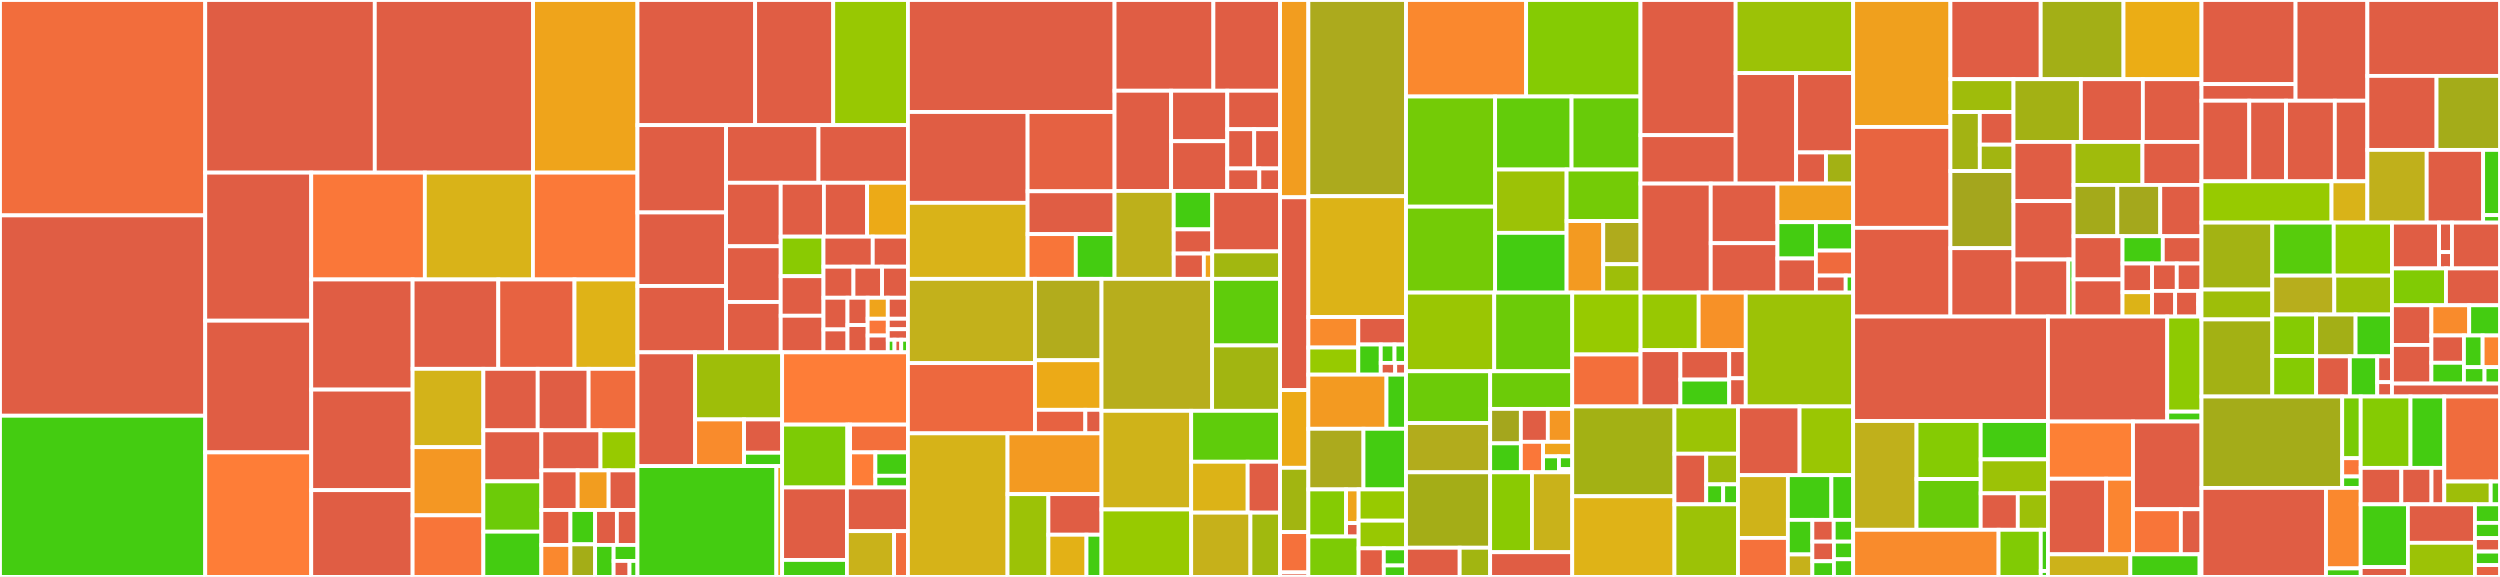 <svg baseProfile="full" width="650" height="150" viewBox="0 0 650 150" version="1.1"
xmlns="http://www.w3.org/2000/svg" xmlns:ev="http://www.w3.org/2001/xml-events"
xmlns:xlink="http://www.w3.org/1999/xlink">

<rect x="0" y="0" width="650" height="150" fill="#333333" stroke="none"/>

<style>rect.s{mask:url(#mask);}</style>
<defs>
  <pattern id="white" width="4" height="4" patternUnits="userSpaceOnUse" patternTransform="rotate(45)">
    <rect width="2" height="2" transform="translate(0,0)" fill="white"></rect>
  </pattern>
  <mask id="mask">
    <rect x="0" y="0" width="100%" height="100%" fill="url(#white)"></rect>
  </mask>
</defs>

<rect x="0" y="0" width="53.36" height="56.002" fill="#f26d3c" stroke="white" stroke-width="1" class=" tooltipped" data-content="js/modules/k6/browser/common/frame.go"><title>js/modules/k6/browser/common/frame.go</title></rect>
<rect x="0" y="56.002" width="53.36" height="52.09" fill="#e05d44" stroke="white" stroke-width="1" class=" tooltipped" data-content="js/modules/k6/browser/common/element_handle.go"><title>js/modules/k6/browser/common/element_handle.go</title></rect>
<rect x="0" y="108.092" width="53.36" height="41.908" fill="#4c1" stroke="white" stroke-width="1" class=" tooltipped" data-content="js/modules/k6/browser/common/device.go"><title>js/modules/k6/browser/common/device.go</title></rect>
<rect x="53.36" y="0" width="44.086" height="44.885" fill="#e05d44" stroke="white" stroke-width="1" class=" tooltipped" data-content="js/modules/k6/browser/common/frame_session.go"><title>js/modules/k6/browser/common/frame_session.go</title></rect>
<rect x="97.446" y="0" width="41.155" height="44.885" fill="#e05d44" stroke="white" stroke-width="1" class=" tooltipped" data-content="js/modules/k6/browser/common/page.go"><title>js/modules/k6/browser/common/page.go</title></rect>
<rect x="138.601" y="0" width="27.14" height="44.885" fill="#efa41b" stroke="white" stroke-width="1" class=" tooltipped" data-content="js/modules/k6/browser/common/network_manager.go"><title>js/modules/k6/browser/common/network_manager.go</title></rect>
<rect x="53.36" y="44.885" width="27.558" height="38.497" fill="#e05d44" stroke="white" stroke-width="1" class=" tooltipped" data-content="js/modules/k6/browser/common/frame_manager.go"><title>js/modules/k6/browser/common/frame_manager.go</title></rect>
<rect x="53.36" y="83.383" width="27.558" height="34.243" fill="#e05d44" stroke="white" stroke-width="1" class=" tooltipped" data-content="js/modules/k6/browser/common/connection.go"><title>js/modules/k6/browser/common/connection.go</title></rect>
<rect x="53.36" y="117.625" width="27.558" height="32.375" fill="#fe7d37" stroke="white" stroke-width="1" class=" tooltipped" data-content="js/modules/k6/browser/common/browser.go"><title>js/modules/k6/browser/common/browser.go</title></rect>
<rect x="80.918" y="44.885" width="29.544" height="27.779" fill="#fa7739" stroke="white" stroke-width="1" class=" tooltipped" data-content="js/modules/k6/browser/common/browser_context.go"><title>js/modules/k6/browser/common/browser_context.go</title></rect>
<rect x="110.462" y="44.885" width="28.103" height="27.779" fill="#d9b318" stroke="white" stroke-width="1" class=" tooltipped" data-content="js/modules/k6/browser/common/locator.go"><title>js/modules/k6/browser/common/locator.go</title></rect>
<rect x="138.564" y="44.885" width="27.176" height="27.779" fill="#fb7938" stroke="white" stroke-width="1" class=" tooltipped" data-content="js/modules/k6/browser/common/frame_options.go"><title>js/modules/k6/browser/common/frame_options.go</title></rect>
<rect x="80.918" y="72.664" width="26.364" height="28.635" fill="#e05d44" stroke="white" stroke-width="1" class=" tooltipped" data-content="js/modules/k6/browser/common/screenshotter.go"><title>js/modules/k6/browser/common/screenshotter.go</title></rect>
<rect x="80.918" y="101.299" width="26.364" height="26.14" fill="#e05d44" stroke="white" stroke-width="1" class=" tooltipped" data-content="js/modules/k6/browser/common/element_handle_options.go"><title>js/modules/k6/browser/common/element_handle_options.go</title></rect>
<rect x="80.918" y="127.439" width="26.364" height="22.561" fill="#e05d44" stroke="white" stroke-width="1" class=" tooltipped" data-content="js/modules/k6/browser/common/http.go"><title>js/modules/k6/browser/common/http.go</title></rect>
<rect x="107.282" y="72.664" width="22.276" height="23.235" fill="#e05d44" stroke="white" stroke-width="1" class=" tooltipped" data-content="js/modules/k6/browser/common/execution_context.go"><title>js/modules/k6/browser/common/execution_context.go</title></rect>
<rect x="129.558" y="72.664" width="19.815" height="23.235" fill="#e76241" stroke="white" stroke-width="1" class=" tooltipped" data-content="js/modules/k6/browser/common/keyboard.go"><title>js/modules/k6/browser/common/keyboard.go</title></rect>
<rect x="149.372" y="72.664" width="16.369" height="23.235" fill="#dfb317" stroke="white" stroke-width="1" class=" tooltipped" data-content="js/modules/k6/browser/common/helpers.go"><title>js/modules/k6/browser/common/helpers.go</title></rect>
<rect x="107.282" y="95.899" width="18.394" height="20.366" fill="#d3b319" stroke="white" stroke-width="1" class=" tooltipped" data-content="js/modules/k6/browser/common/remote_object.go"><title>js/modules/k6/browser/common/remote_object.go</title></rect>
<rect x="107.282" y="116.265" width="18.394" height="17.723" fill="#f49723" stroke="white" stroke-width="1" class=" tooltipped" data-content="js/modules/k6/browser/common/browser_process.go"><title>js/modules/k6/browser/common/browser_process.go</title></rect>
<rect x="107.282" y="133.987" width="18.394" height="16.013" fill="#f87539" stroke="white" stroke-width="1" class=" tooltipped" data-content="js/modules/k6/browser/common/session.go"><title>js/modules/k6/browser/common/session.go</title></rect>
<rect x="125.676" y="95.899" width="14.13" height="15.988" fill="#e05d44" stroke="white" stroke-width="1" class=" tooltipped" data-content="js/modules/k6/browser/common/mouse.go"><title>js/modules/k6/browser/common/mouse.go</title></rect>
<rect x="139.806" y="95.899" width="13.236" height="15.988" fill="#e05d44" stroke="white" stroke-width="1" class=" tooltipped" data-content="js/modules/k6/browser/common/js_handle.go"><title>js/modules/k6/browser/common/js_handle.go</title></rect>
<rect x="153.042" y="95.899" width="12.699" height="15.988" fill="#f06c3d" stroke="white" stroke-width="1" class=" tooltipped" data-content="js/modules/k6/browser/common/selectors.go"><title>js/modules/k6/browser/common/selectors.go</title></rect>
<rect x="125.676" y="111.887" width="15.081" height="13.273" fill="#e05d44" stroke="white" stroke-width="1" class=" tooltipped" data-content="js/modules/k6/browser/common/page_options.go"><title>js/modules/k6/browser/common/page_options.go</title></rect>
<rect x="125.676" y="125.16" width="15.081" height="13.084" fill="#6ccb08" stroke="white" stroke-width="1" class=" tooltipped" data-content="js/modules/k6/browser/common/browser_options.go"><title>js/modules/k6/browser/common/browser_options.go</title></rect>
<rect x="125.676" y="138.244" width="15.081" height="11.756" fill="#4c1" stroke="white" stroke-width="1" class=" tooltipped" data-content="js/modules/k6/browser/common/event_emitter.go"><title>js/modules/k6/browser/common/event_emitter.go</title></rect>
<rect x="140.756" y="111.887" width="15.375" height="10.415" fill="#e05d44" stroke="white" stroke-width="1" class=" tooltipped" data-content="js/modules/k6/browser/common/mouse_options.go"><title>js/modules/k6/browser/common/mouse_options.go</title></rect>
<rect x="156.131" y="111.887" width="9.609" height="10.415" fill="#97ca00" stroke="white" stroke-width="1" class=" tooltipped" data-content="js/modules/k6/browser/common/layout.go"><title>js/modules/k6/browser/common/layout.go</title></rect>
<rect x="140.756" y="122.302" width="9.439" height="10.301" fill="#e25e43" stroke="white" stroke-width="1" class=" tooltipped" data-content="js/modules/k6/browser/common/lifecycle.go"><title>js/modules/k6/browser/common/lifecycle.go</title></rect>
<rect x="150.195" y="122.302" width="8.051" height="10.301" fill="#f29d1f" stroke="white" stroke-width="1" class=" tooltipped" data-content="js/modules/k6/browser/common/context.go"><title>js/modules/k6/browser/common/context.go</title></rect>
<rect x="158.246" y="122.302" width="7.495" height="10.301" fill="#e05d44" stroke="white" stroke-width="1" class=" tooltipped" data-content="js/modules/k6/browser/common/barrier.go"><title>js/modules/k6/browser/common/barrier.go</title></rect>
<rect x="140.756" y="132.603" width="7.561" height="9.077" fill="#e35f42" stroke="white" stroke-width="1" class=" tooltipped" data-content="js/modules/k6/browser/common/touchscreen.go"><title>js/modules/k6/browser/common/touchscreen.go</title></rect>
<rect x="140.756" y="141.68" width="7.561" height="8.32" fill="#fa882e" stroke="white" stroke-width="1" class=" tooltipped" data-content="js/modules/k6/browser/common/hooks.go"><title>js/modules/k6/browser/common/hooks.go</title></rect>
<rect x="148.317" y="132.603" width="6.41" height="8.922" fill="#4c1" stroke="white" stroke-width="1" class=" tooltipped" data-content="js/modules/k6/browser/common/network_profile.go"><title>js/modules/k6/browser/common/network_profile.go</title></rect>
<rect x="148.317" y="141.525" width="6.41" height="8.475" fill="#a4ad17" stroke="white" stroke-width="1" class=" tooltipped" data-content="js/modules/k6/browser/common/timeout.go"><title>js/modules/k6/browser/common/timeout.go</title></rect>
<rect x="154.728" y="132.603" width="5.664" height="9.088" fill="#e05d44" stroke="white" stroke-width="1" class=" tooltipped" data-content="js/modules/k6/browser/common/worker.go"><title>js/modules/k6/browser/common/worker.go</title></rect>
<rect x="160.392" y="132.603" width="5.349" height="9.088" fill="#e05d44" stroke="white" stroke-width="1" class=" tooltipped" data-content="js/modules/k6/browser/common/browser_context_options.go"><title>js/modules/k6/browser/common/browser_context_options.go</title></rect>
<rect x="154.728" y="141.691" width="4.818" height="8.309" fill="#4c1" stroke="white" stroke-width="1" class=" tooltipped" data-content="js/modules/k6/browser/common/trace.go"><title>js/modules/k6/browser/common/trace.go</title></rect>
<rect x="159.546" y="141.691" width="6.195" height="4.155" fill="#4c1" stroke="white" stroke-width="1" class=" tooltipped" data-content="js/modules/k6/browser/common/browser_process_meta.go"><title>js/modules/k6/browser/common/browser_process_meta.go</title></rect>
<rect x="159.546" y="145.845" width="4.13" height="4.155" fill="#e05d44" stroke="white" stroke-width="1" class=" tooltipped" data-content="js/modules/k6/browser/common/errors.go"><title>js/modules/k6/browser/common/errors.go</title></rect>
<rect x="163.676" y="145.845" width="2.065" height="4.155" fill="#4c1" stroke="white" stroke-width="1" class=" tooltipped" data-content="js/modules/k6/browser/common/kill_linux.go"><title>js/modules/k6/browser/common/kill_linux.go</title></rect>
<rect x="165.741" y="0" width="30.592" height="32.529" fill="#e05d44" stroke="white" stroke-width="1" class=" tooltipped" data-content="js/modules/k6/browser/browser/page_mapping.go"><title>js/modules/k6/browser/browser/page_mapping.go</title></rect>
<rect x="196.333" y="0" width="20.307" height="32.529" fill="#e05d44" stroke="white" stroke-width="1" class=" tooltipped" data-content="js/modules/k6/browser/browser/frame_mapping.go"><title>js/modules/k6/browser/browser/frame_mapping.go</title></rect>
<rect x="216.64" y="0" width="19.428" height="32.529" fill="#98c802" stroke="white" stroke-width="1" class=" tooltipped" data-content="js/modules/k6/browser/browser/registry.go"><title>js/modules/k6/browser/browser/registry.go</title></rect>
<rect x="165.741" y="32.529" width="23.039" height="22.714" fill="#e05d44" stroke="white" stroke-width="1" class=" tooltipped" data-content="js/modules/k6/browser/browser/element_handle_mapping.go"><title>js/modules/k6/browser/browser/element_handle_mapping.go</title></rect>
<rect x="165.741" y="55.243" width="23.039" height="19.114" fill="#e05d44" stroke="white" stroke-width="1" class=" tooltipped" data-content="js/modules/k6/browser/browser/sync_page_mapping.go"><title>js/modules/k6/browser/browser/sync_page_mapping.go</title></rect>
<rect x="165.741" y="74.358" width="23.039" height="17.253" fill="#e05d44" stroke="white" stroke-width="1" class=" tooltipped" data-content="js/modules/k6/browser/browser/browser_context_mapping.go"><title>js/modules/k6/browser/browser/browser_context_mapping.go</title></rect>
<rect x="188.78" y="32.529" width="24.025" height="14.997" fill="#e05d44" stroke="white" stroke-width="1" class=" tooltipped" data-content="js/modules/k6/browser/browser/locator_mapping.go"><title>js/modules/k6/browser/browser/locator_mapping.go</title></rect>
<rect x="212.805" y="32.529" width="23.262" height="14.997" fill="#e05d44" stroke="white" stroke-width="1" class=" tooltipped" data-content="js/modules/k6/browser/browser/sync_frame_mapping.go"><title>js/modules/k6/browser/browser/sync_frame_mapping.go</title></rect>
<rect x="188.78" y="47.526" width="14.206" height="16.506" fill="#e05d44" stroke="white" stroke-width="1" class=" tooltipped" data-content="js/modules/k6/browser/browser/sync_element_handle_mapping.go"><title>js/modules/k6/browser/browser/sync_element_handle_mapping.go</title></rect>
<rect x="188.78" y="64.033" width="14.206" height="14.493" fill="#e05d44" stroke="white" stroke-width="1" class=" tooltipped" data-content="js/modules/k6/browser/browser/sync_browser_context_mapping.go"><title>js/modules/k6/browser/browser/sync_browser_context_mapping.go</title></rect>
<rect x="188.78" y="78.526" width="14.206" height="13.084" fill="#e05d44" stroke="white" stroke-width="1" class=" tooltipped" data-content="js/modules/k6/browser/browser/browser_mapping.go"><title>js/modules/k6/browser/browser/browser_mapping.go</title></rect>
<rect x="202.985" y="47.526" width="11.232" height="14.003" fill="#e05d44" stroke="white" stroke-width="1" class=" tooltipped" data-content="js/modules/k6/browser/browser/response_mapping.go"><title>js/modules/k6/browser/browser/response_mapping.go</title></rect>
<rect x="214.217" y="47.526" width="11.232" height="14.003" fill="#e05d44" stroke="white" stroke-width="1" class=" tooltipped" data-content="js/modules/k6/browser/browser/sync_browser_mapping.go"><title>js/modules/k6/browser/browser/sync_browser_mapping.go</title></rect>
<rect x="225.448" y="47.526" width="10.619" height="14.003" fill="#ecaa17" stroke="white" stroke-width="1" class=" tooltipped" data-content="js/modules/k6/browser/browser/module.go"><title>js/modules/k6/browser/browser/module.go</title></rect>
<rect x="202.985" y="61.529" width="11.122" height="10.284" fill="#8aca02" stroke="white" stroke-width="1" class=" tooltipped" data-content="js/modules/k6/browser/browser/file_persister.go"><title>js/modules/k6/browser/browser/file_persister.go</title></rect>
<rect x="202.985" y="71.813" width="11.122" height="10.284" fill="#e05d44" stroke="white" stroke-width="1" class=" tooltipped" data-content="js/modules/k6/browser/browser/sync_locator_mapping.go"><title>js/modules/k6/browser/browser/sync_locator_mapping.go</title></rect>
<rect x="202.985" y="82.097" width="11.122" height="9.513" fill="#e05d44" stroke="white" stroke-width="1" class=" tooltipped" data-content="js/modules/k6/browser/browser/request_mapping.go"><title>js/modules/k6/browser/browser/request_mapping.go</title></rect>
<rect x="214.108" y="61.529" width="12.81" height="7.813" fill="#e05d44" stroke="white" stroke-width="1" class=" tooltipped" data-content="js/modules/k6/browser/browser/js_handle_mapping.go"><title>js/modules/k6/browser/browser/js_handle_mapping.go</title></rect>
<rect x="226.917" y="61.529" width="9.15" height="7.813" fill="#e05d44" stroke="white" stroke-width="1" class=" tooltipped" data-content="js/modules/k6/browser/browser/keyboard_mapping.go"><title>js/modules/k6/browser/browser/keyboard_mapping.go</title></rect>
<rect x="214.108" y="69.343" width="7.792" height="8.074" fill="#e05d44" stroke="white" stroke-width="1" class=" tooltipped" data-content="js/modules/k6/browser/browser/sync_js_handle_mapping.go"><title>js/modules/k6/browser/browser/sync_js_handle_mapping.go</title></rect>
<rect x="221.9" y="69.343" width="7.438" height="8.074" fill="#e05d44" stroke="white" stroke-width="1" class=" tooltipped" data-content="js/modules/k6/browser/browser/mouse_mapping.go"><title>js/modules/k6/browser/browser/mouse_mapping.go</title></rect>
<rect x="229.338" y="69.343" width="6.73" height="8.074" fill="#e05d44" stroke="white" stroke-width="1" class=" tooltipped" data-content="js/modules/k6/browser/browser/console_message_mapping.go"><title>js/modules/k6/browser/browser/console_message_mapping.go</title></rect>
<rect x="214.108" y="77.416" width="6.245" height="8.242" fill="#e05d44" stroke="white" stroke-width="1" class=" tooltipped" data-content="js/modules/k6/browser/browser/helpers.go"><title>js/modules/k6/browser/browser/helpers.go</title></rect>
<rect x="214.108" y="85.658" width="6.245" height="5.952" fill="#e05d44" stroke="white" stroke-width="1" class=" tooltipped" data-content="js/modules/k6/browser/browser/mapping.go"><title>js/modules/k6/browser/browser/mapping.go</title></rect>
<rect x="220.353" y="77.416" width="5.238" height="7.097" fill="#e05d44" stroke="white" stroke-width="1" class=" tooltipped" data-content="js/modules/k6/browser/browser/sync_console_message_mapping.go"><title>js/modules/k6/browser/browser/sync_console_message_mapping.go</title></rect>
<rect x="220.353" y="84.513" width="5.238" height="7.097" fill="#e05d44" stroke="white" stroke-width="1" class=" tooltipped" data-content="js/modules/k6/browser/browser/sync_keyboard_mapping.go"><title>js/modules/k6/browser/browser/sync_keyboard_mapping.go</title></rect>
<rect x="225.591" y="77.416" width="5.238" height="5.459" fill="#efa41b" stroke="white" stroke-width="1" class=" tooltipped" data-content="js/modules/k6/browser/browser/metric_event_mapping.go"><title>js/modules/k6/browser/browser/metric_event_mapping.go</title></rect>
<rect x="230.829" y="77.416" width="5.238" height="5.459" fill="#e05d44" stroke="white" stroke-width="1" class=" tooltipped" data-content="js/modules/k6/browser/browser/sync_request_mapping.go"><title>js/modules/k6/browser/browser/sync_request_mapping.go</title></rect>
<rect x="225.591" y="82.875" width="5.238" height="4.367" fill="#fa7739" stroke="white" stroke-width="1" class=" tooltipped" data-content="js/modules/k6/browser/browser/sync_mapping.go"><title>js/modules/k6/browser/browser/sync_mapping.go</title></rect>
<rect x="225.591" y="87.243" width="5.238" height="4.367" fill="#e05d44" stroke="white" stroke-width="1" class=" tooltipped" data-content="js/modules/k6/browser/browser/sync_response_mapping.go"><title>js/modules/k6/browser/browser/sync_response_mapping.go</title></rect>
<rect x="230.829" y="82.875" width="5.238" height="2.73" fill="#e05d44" stroke="white" stroke-width="1" class=" tooltipped" data-content="js/modules/k6/browser/browser/sync_touchscreen_mapping.go"><title>js/modules/k6/browser/browser/sync_touchscreen_mapping.go</title></rect>
<rect x="230.829" y="85.605" width="5.238" height="2.73" fill="#e05d44" stroke="white" stroke-width="1" class=" tooltipped" data-content="js/modules/k6/browser/browser/touchscreen_mapping.go"><title>js/modules/k6/browser/browser/touchscreen_mapping.go</title></rect>
<rect x="230.829" y="88.335" width="1.746" height="3.276" fill="#4c1" stroke="white" stroke-width="1" class=" tooltipped" data-content="js/modules/k6/browser/browser/modulevu.go"><title>js/modules/k6/browser/browser/modulevu.go</title></rect>
<rect x="232.575" y="88.335" width="1.746" height="3.276" fill="#e05d44" stroke="white" stroke-width="1" class=" tooltipped" data-content="js/modules/k6/browser/browser/sync_worker_mapping.go"><title>js/modules/k6/browser/browser/sync_worker_mapping.go</title></rect>
<rect x="234.321" y="88.335" width="1.746" height="3.276" fill="#4c1" stroke="white" stroke-width="1" class=" tooltipped" data-content="js/modules/k6/browser/browser/worker_mapping.go"><title>js/modules/k6/browser/browser/worker_mapping.go</title></rect>
<rect x="165.741" y="91.61" width="14.987" height="29.575" fill="#e05d44" stroke="white" stroke-width="1" class=" tooltipped" data-content="js/modules/k6/browser/tests/ws/server.go"><title>js/modules/k6/browser/tests/ws/server.go</title></rect>
<rect x="180.728" y="91.61" width="22.625" height="17.442" fill="#9ebe09" stroke="white" stroke-width="1" class=" tooltipped" data-content="js/modules/k6/browser/tests/test_browser.go"><title>js/modules/k6/browser/tests/test_browser.go</title></rect>
<rect x="180.728" y="109.052" width="12.727" height="12.133" fill="#f98b2c" stroke="white" stroke-width="1" class=" tooltipped" data-content="js/modules/k6/browser/tests/test_browser_proxy.go"><title>js/modules/k6/browser/tests/test_browser_proxy.go</title></rect>
<rect x="193.454" y="109.052" width="9.899" height="8.667" fill="#e05d44" stroke="white" stroke-width="1" class=" tooltipped" data-content="js/modules/k6/browser/tests/logrus_hook.go"><title>js/modules/k6/browser/tests/logrus_hook.go</title></rect>
<rect x="193.454" y="117.719" width="9.899" height="3.467" fill="#4c1" stroke="white" stroke-width="1" class=" tooltipped" data-content="js/modules/k6/browser/tests/helpers.go"><title>js/modules/k6/browser/tests/helpers.go</title></rect>
<rect x="165.741" y="121.185" width="36.123" height="28.815" fill="#4c1" stroke="white" stroke-width="1" class=" tooltipped" data-content="js/modules/k6/browser/keyboardlayout/us.go"><title>js/modules/k6/browser/keyboardlayout/us.go</title></rect>
<rect x="201.864" y="121.185" width="1.489" height="28.815" fill="#efa41b" stroke="white" stroke-width="1" class=" tooltipped" data-content="js/modules/k6/browser/keyboardlayout/layout.go"><title>js/modules/k6/browser/keyboardlayout/layout.go</title></rect>
<rect x="203.353" y="91.61" width="32.715" height="18.793" fill="#fe7d37" stroke="white" stroke-width="1" class=" tooltipped" data-content="js/modules/k6/browser/chromium/browser_type.go"><title>js/modules/k6/browser/chromium/browser_type.go</title></rect>
<rect x="203.353" y="110.403" width="16.97" height="16.346" fill="#7dcb05" stroke="white" stroke-width="1" class=" tooltipped" data-content="js/modules/k6/browser/k6ext/k6test/vu.go"><title>js/modules/k6/browser/k6ext/k6test/vu.go</title></rect>
<rect x="220.322" y="110.403" width="0.7" height="16.346" fill="#e05d44" stroke="white" stroke-width="1" class=" tooltipped" data-content="js/modules/k6/browser/k6ext/k6test/executor.go"><title>js/modules/k6/browser/k6ext/k6test/executor.go</title></rect>
<rect x="221.022" y="110.403" width="15.045" height="7.222" fill="#f36f3b" stroke="white" stroke-width="1" class=" tooltipped" data-content="js/modules/k6/browser/k6ext/panic.go"><title>js/modules/k6/browser/k6ext/panic.go</title></rect>
<rect x="221.022" y="117.626" width="6.582" height="9.123" fill="#fe7d37" stroke="white" stroke-width="1" class=" tooltipped" data-content="js/modules/k6/browser/k6ext/context.go"><title>js/modules/k6/browser/k6ext/context.go</title></rect>
<rect x="227.604" y="117.626" width="8.463" height="6.082" fill="#4c1" stroke="white" stroke-width="1" class=" tooltipped" data-content="js/modules/k6/browser/k6ext/metrics.go"><title>js/modules/k6/browser/k6ext/metrics.go</title></rect>
<rect x="227.604" y="123.708" width="8.463" height="3.041" fill="#4c1" stroke="white" stroke-width="1" class=" tooltipped" data-content="js/modules/k6/browser/k6ext/promise.go"><title>js/modules/k6/browser/k6ext/promise.go</title></rect>
<rect x="203.353" y="126.749" width="16.849" height="18.838" fill="#e05d44" stroke="white" stroke-width="1" class=" tooltipped" data-content="js/modules/k6/browser/storage/file_persister.go"><title>js/modules/k6/browser/storage/file_persister.go</title></rect>
<rect x="203.353" y="145.587" width="16.849" height="4.413" fill="#4c1" stroke="white" stroke-width="1" class=" tooltipped" data-content="js/modules/k6/browser/storage/storage.go"><title>js/modules/k6/browser/storage/storage.go</title></rect>
<rect x="220.202" y="126.749" width="15.865" height="11.355" fill="#e05d44" stroke="white" stroke-width="1" class=" tooltipped" data-content="js/modules/k6/browser/log/logger.go"><title>js/modules/k6/browser/log/logger.go</title></rect>
<rect x="220.202" y="138.104" width="12.26" height="11.896" fill="#c9b21a" stroke="white" stroke-width="1" class=" tooltipped" data-content="js/modules/k6/browser/trace/trace.go"><title>js/modules/k6/browser/trace/trace.go</title></rect>
<rect x="232.462" y="138.104" width="3.606" height="11.896" fill="#f26d3c" stroke="white" stroke-width="1" class=" tooltipped" data-content="js/modules/k6/browser/env/env.go"><title>js/modules/k6/browser/env/env.go</title></rect>
<rect x="236.067" y="0" width="53.719" height="29.118" fill="#e05d44" stroke="white" stroke-width="1" class=" tooltipped" data-content="js/modules/k6/html/elements_gen.go"><title>js/modules/k6/html/elements_gen.go</title></rect>
<rect x="236.067" y="29.118" width="31.111" height="23.622" fill="#e05d44" stroke="white" stroke-width="1" class=" tooltipped" data-content="js/modules/k6/html/elements.go"><title>js/modules/k6/html/elements.go</title></rect>
<rect x="236.067" y="52.741" width="31.111" height="19.762" fill="#d9b318" stroke="white" stroke-width="1" class=" tooltipped" data-content="js/modules/k6/html/html.go"><title>js/modules/k6/html/html.go</title></rect>
<rect x="267.178" y="29.118" width="22.608" height="20.617" fill="#e56142" stroke="white" stroke-width="1" class=" tooltipped" data-content="js/modules/k6/html/element.go"><title>js/modules/k6/html/element.go</title></rect>
<rect x="267.178" y="49.735" width="22.608" height="11.131" fill="#e05d44" stroke="white" stroke-width="1" class=" tooltipped" data-content="js/modules/k6/html/gen/gen_elements.go"><title>js/modules/k6/html/gen/gen_elements.go</title></rect>
<rect x="267.178" y="60.866" width="12.533" height="11.637" fill="#f87539" stroke="white" stroke-width="1" class=" tooltipped" data-content="js/modules/k6/html/util.go"><title>js/modules/k6/html/util.go</title></rect>
<rect x="279.711" y="60.866" width="10.075" height="11.637" fill="#4c1" stroke="white" stroke-width="1" class=" tooltipped" data-content="js/modules/k6/html/serialize.go"><title>js/modules/k6/html/serialize.go</title></rect>
<rect x="289.786" y="0" width="25.697" height="23.592" fill="#e05d44" stroke="white" stroke-width="1" class=" tooltipped" data-content="js/modules/k6/experimental/streams/readable_streams.go"><title>js/modules/k6/experimental/streams/readable_streams.go</title></rect>
<rect x="315.483" y="0" width="17.333" height="23.592" fill="#e05d44" stroke="white" stroke-width="1" class=" tooltipped" data-content="js/modules/k6/experimental/streams/module.go"><title>js/modules/k6/experimental/streams/module.go</title></rect>
<rect x="289.786" y="23.592" width="14.709" height="26.05" fill="#e05d44" stroke="white" stroke-width="1" class=" tooltipped" data-content="js/modules/k6/experimental/streams/readable_stream_default_controller.go"><title>js/modules/k6/experimental/streams/readable_stream_default_controller.go</title></rect>
<rect x="304.495" y="23.592" width="14.6" height="13.123" fill="#e05d44" stroke="white" stroke-width="1" class=" tooltipped" data-content="js/modules/k6/experimental/streams/readable_stream_reader.go"><title>js/modules/k6/experimental/streams/readable_stream_reader.go</title></rect>
<rect x="304.495" y="36.715" width="14.6" height="12.927" fill="#e05d44" stroke="white" stroke-width="1" class=" tooltipped" data-content="js/modules/k6/experimental/streams/readable_stream_default_reader.go"><title>js/modules/k6/experimental/streams/readable_stream_default_reader.go</title></rect>
<rect x="319.095" y="23.592" width="13.721" height="10.003" fill="#e05d44" stroke="white" stroke-width="1" class=" tooltipped" data-content="js/modules/k6/experimental/streams/goja.go"><title>js/modules/k6/experimental/streams/goja.go</title></rect>
<rect x="319.095" y="33.595" width="7.001" height="10.212" fill="#e05d44" stroke="white" stroke-width="1" class=" tooltipped" data-content="js/modules/k6/experimental/streams/queue.go"><title>js/modules/k6/experimental/streams/queue.go</title></rect>
<rect x="326.096" y="33.595" width="6.721" height="10.212" fill="#e05d44" stroke="white" stroke-width="1" class=" tooltipped" data-content="js/modules/k6/experimental/streams/errors.go"><title>js/modules/k6/experimental/streams/errors.go</title></rect>
<rect x="319.095" y="43.807" width="8.331" height="5.835" fill="#e05d44" stroke="white" stroke-width="1" class=" tooltipped" data-content="js/modules/k6/experimental/streams/underlying_source.go"><title>js/modules/k6/experimental/streams/underlying_source.go</title></rect>
<rect x="327.426" y="43.807" width="5.391" height="5.835" fill="#e05d44" stroke="white" stroke-width="1" class=" tooltipped" data-content="js/modules/k6/experimental/streams/errors_gen.go"><title>js/modules/k6/experimental/streams/errors_gen.go</title></rect>
<rect x="289.786" y="49.642" width="15.386" height="22.861" fill="#bdb01b" stroke="white" stroke-width="1" class=" tooltipped" data-content="js/modules/k6/experimental/fs/module.go"><title>js/modules/k6/experimental/fs/module.go</title></rect>
<rect x="305.172" y="49.642" width="10.007" height="10.001" fill="#4c1" stroke="white" stroke-width="1" class=" tooltipped" data-content="js/modules/k6/experimental/fs/file.go"><title>js/modules/k6/experimental/fs/file.go</title></rect>
<rect x="305.172" y="59.643" width="10.007" height="6.287" fill="#e05d44" stroke="white" stroke-width="1" class=" tooltipped" data-content="js/modules/k6/experimental/fs/errors_gen.go"><title>js/modules/k6/experimental/fs/errors_gen.go</title></rect>
<rect x="305.172" y="65.93" width="7.832" height="6.572" fill="#e05d44" stroke="white" stroke-width="1" class=" tooltipped" data-content="js/modules/k6/experimental/fs/cache.go"><title>js/modules/k6/experimental/fs/cache.go</title></rect>
<rect x="313.003" y="65.93" width="2.175" height="6.572" fill="#efa41b" stroke="white" stroke-width="1" class=" tooltipped" data-content="js/modules/k6/experimental/fs/errors.go"><title>js/modules/k6/experimental/fs/errors.go</title></rect>
<rect x="315.179" y="49.642" width="17.637" height="15.727" fill="#e05d44" stroke="white" stroke-width="1" class=" tooltipped" data-content="js/modules/k6/experimental/csv/module.go"><title>js/modules/k6/experimental/csv/module.go</title></rect>
<rect x="315.179" y="65.369" width="17.637" height="7.134" fill="#a2b710" stroke="white" stroke-width="1" class=" tooltipped" data-content="js/modules/k6/experimental/csv/reader.go"><title>js/modules/k6/experimental/csv/reader.go</title></rect>
<rect x="236.067" y="72.502" width="33.031" height="21.903" fill="#c3b11b" stroke="white" stroke-width="1" class=" tooltipped" data-content="js/modules/k6/grpc/client.go"><title>js/modules/k6/grpc/client.go</title></rect>
<rect x="236.067" y="94.405" width="33.031" height="18.267" fill="#ed683e" stroke="white" stroke-width="1" class=" tooltipped" data-content="js/modules/k6/grpc/stream.go"><title>js/modules/k6/grpc/stream.go</title></rect>
<rect x="269.099" y="72.502" width="17.299" height="21.159" fill="#b2ac1c" stroke="white" stroke-width="1" class=" tooltipped" data-content="js/modules/k6/grpc/params.go"><title>js/modules/k6/grpc/params.go</title></rect>
<rect x="269.099" y="93.662" width="17.299" height="12.894" fill="#ecaa17" stroke="white" stroke-width="1" class=" tooltipped" data-content="js/modules/k6/grpc/grpc.go"><title>js/modules/k6/grpc/grpc.go</title></rect>
<rect x="269.099" y="106.555" width="13.091" height="6.116" fill="#e76241" stroke="white" stroke-width="1" class=" tooltipped" data-content="js/modules/k6/grpc/listeners.go"><title>js/modules/k6/grpc/listeners.go</title></rect>
<rect x="282.19" y="106.555" width="4.208" height="6.116" fill="#e05d44" stroke="white" stroke-width="1" class=" tooltipped" data-content="js/modules/k6/grpc/metrics.go"><title>js/modules/k6/grpc/metrics.go</title></rect>
<rect x="236.067" y="112.672" width="25.893" height="37.328" fill="#d6b318" stroke="white" stroke-width="1" class=" tooltipped" data-content="js/modules/k6/http/request.go"><title>js/modules/k6/http/request.go</title></rect>
<rect x="261.96" y="112.672" width="24.437" height="15.797" fill="#f39a21" stroke="white" stroke-width="1" class=" tooltipped" data-content="js/modules/k6/http/response.go"><title>js/modules/k6/http/response.go</title></rect>
<rect x="261.96" y="128.469" width="10.625" height="21.531" fill="#9cc206" stroke="white" stroke-width="1" class=" tooltipped" data-content="js/modules/k6/http/http.go"><title>js/modules/k6/http/http.go</title></rect>
<rect x="272.585" y="128.469" width="13.812" height="10.559" fill="#e05d44" stroke="white" stroke-width="1" class=" tooltipped" data-content="js/modules/k6/http/cookiejar.go"><title>js/modules/k6/http/cookiejar.go</title></rect>
<rect x="272.585" y="139.027" width="9.903" height="10.973" fill="#e3b116" stroke="white" stroke-width="1" class=" tooltipped" data-content="js/modules/k6/http/response_callback.go"><title>js/modules/k6/http/response_callback.go</title></rect>
<rect x="282.488" y="139.027" width="3.909" height="10.973" fill="#4c1" stroke="white" stroke-width="1" class=" tooltipped" data-content="js/modules/k6/http/file.go"><title>js/modules/k6/http/file.go</title></rect>
<rect x="286.397" y="72.502" width="28.751" height="34.313" fill="#b7ae1c" stroke="white" stroke-width="1" class=" tooltipped" data-content="js/modules/k6/ws/ws.go"><title>js/modules/k6/ws/ws.go</title></rect>
<rect x="315.149" y="72.502" width="17.667" height="17.319" fill="#5fcc0b" stroke="white" stroke-width="1" class=" tooltipped" data-content="js/modules/k6/crypto/x509/x509.go"><title>js/modules/k6/crypto/x509/x509.go</title></rect>
<rect x="315.149" y="89.821" width="17.667" height="16.995" fill="#a2b511" stroke="white" stroke-width="1" class=" tooltipped" data-content="js/modules/k6/crypto/crypto.go"><title>js/modules/k6/crypto/crypto.go</title></rect>
<rect x="286.397" y="106.816" width="23.309" height="25.641" fill="#cfb319" stroke="white" stroke-width="1" class=" tooltipped" data-content="js/modules/k6/execution/execution.go"><title>js/modules/k6/execution/execution.go</title></rect>
<rect x="286.397" y="132.456" width="23.309" height="17.544" fill="#97ca00" stroke="white" stroke-width="1" class=" tooltipped" data-content="js/modules/k6/timers/timers.go"><title>js/modules/k6/timers/timers.go</title></rect>
<rect x="309.706" y="106.816" width="23.11" height="13.24" fill="#5fcc0b" stroke="white" stroke-width="1" class=" tooltipped" data-content="js/modules/k6/k6.go"><title>js/modules/k6/k6.go</title></rect>
<rect x="309.706" y="120.056" width="14.687" height="13.24" fill="#dcb317" stroke="white" stroke-width="1" class=" tooltipped" data-content="js/modules/k6/data/data.go"><title>js/modules/k6/data/data.go</title></rect>
<rect x="324.393" y="120.056" width="8.423" height="13.24" fill="#e05d44" stroke="white" stroke-width="1" class=" tooltipped" data-content="js/modules/k6/data/share.go"><title>js/modules/k6/data/share.go</title></rect>
<rect x="309.706" y="133.295" width="15.407" height="16.705" fill="#c6b11a" stroke="white" stroke-width="1" class=" tooltipped" data-content="js/modules/k6/metrics/metrics.go"><title>js/modules/k6/metrics/metrics.go</title></rect>
<rect x="325.113" y="133.295" width="7.703" height="16.705" fill="#a1b90e" stroke="white" stroke-width="1" class=" tooltipped" data-content="js/modules/k6/encoding/encoding.go"><title>js/modules/k6/encoding/encoding.go</title></rect>
<rect x="332.816" y="0" width="7.359" height="51.295" fill="#f29d1f" stroke="white" stroke-width="1" class=" tooltipped" data-content="js/modules/resolution.go"><title>js/modules/resolution.go</title></rect>
<rect x="332.816" y="51.295" width="7.359" height="50.13" fill="#e05d44" stroke="white" stroke-width="1" class=" tooltipped" data-content="js/modules/require_impl.go"><title>js/modules/require_impl.go</title></rect>
<rect x="332.816" y="101.425" width="7.359" height="20.207" fill="#ecaa17" stroke="white" stroke-width="1" class=" tooltipped" data-content="js/modules/cjsmodule.go"><title>js/modules/cjsmodule.go</title></rect>
<rect x="332.816" y="121.632" width="7.359" height="16.71" fill="#a2b511" stroke="white" stroke-width="1" class=" tooltipped" data-content="js/modules/gomodule.go"><title>js/modules/gomodule.go</title></rect>
<rect x="332.816" y="138.342" width="7.359" height="10.492" fill="#f5713b" stroke="white" stroke-width="1" class=" tooltipped" data-content="js/modules/gomodule_basic.go"><title>js/modules/gomodule_basic.go</title></rect>
<rect x="332.816" y="148.834" width="7.359" height="1.166" fill="#e05d44" stroke="white" stroke-width="1" class=" tooltipped" data-content="js/modules/modules.go"><title>js/modules/modules.go</title></rect>
<rect x="340.175" y="0" width="25.393" height="51.014" fill="#acaa1d" stroke="white" stroke-width="1" class=" tooltipped" data-content="js/runner.go"><title>js/runner.go</title></rect>
<rect x="340.175" y="51.014" width="25.393" height="31.419" fill="#dcb317" stroke="white" stroke-width="1" class=" tooltipped" data-content="js/bundle.go"><title>js/bundle.go</title></rect>
<rect x="340.175" y="82.432" width="12.983" height="7.929" fill="#f98b2c" stroke="white" stroke-width="1" class=" tooltipped" data-content="js/common/util.go"><title>js/common/util.go</title></rect>
<rect x="340.175" y="90.362" width="12.983" height="7.048" fill="#97ca00" stroke="white" stroke-width="1" class=" tooltipped" data-content="js/common/tags.go"><title>js/common/tags.go</title></rect>
<rect x="353.158" y="82.432" width="12.41" height="7.143" fill="#e05d44" stroke="white" stroke-width="1" class=" tooltipped" data-content="js/common/frozen_object.go"><title>js/common/frozen_object.go</title></rect>
<rect x="353.158" y="89.576" width="5.84" height="7.834" fill="#4c1" stroke="white" stroke-width="1" class=" tooltipped" data-content="js/common/bridge.go"><title>js/common/bridge.go</title></rect>
<rect x="358.998" y="89.576" width="3.584" height="4.788" fill="#4c1" stroke="white" stroke-width="1" class=" tooltipped" data-content="js/common/initenv.go"><title>js/common/initenv.go</title></rect>
<rect x="362.581" y="89.576" width="2.986" height="4.788" fill="#4c1" stroke="white" stroke-width="1" class=" tooltipped" data-content="js/common/interrupt_error.go"><title>js/common/interrupt_error.go</title></rect>
<rect x="358.998" y="94.363" width="3.754" height="3.047" fill="#e05d44" stroke="white" stroke-width="1" class=" tooltipped" data-content="js/common/randsource.go"><title>js/common/randsource.go</title></rect>
<rect x="362.752" y="94.363" width="2.816" height="3.047" fill="#e05d44" stroke="white" stroke-width="1" class=" tooltipped" data-content="js/common/init_error.go"><title>js/common/init_error.go</title></rect>
<rect x="340.175" y="97.41" width="20.314" height="14.077" fill="#f39a21" stroke="white" stroke-width="1" class=" tooltipped" data-content="js/compiler/compiler.go"><title>js/compiler/compiler.go</title></rect>
<rect x="360.489" y="97.41" width="5.079" height="14.077" fill="#4c1" stroke="white" stroke-width="1" class=" tooltipped" data-content="js/compiler/enhanced.go"><title>js/compiler/enhanced.go</title></rect>
<rect x="340.175" y="111.486" width="14.329" height="15.766" fill="#acaa1d" stroke="white" stroke-width="1" class=" tooltipped" data-content="js/summary.go"><title>js/summary.go</title></rect>
<rect x="354.504" y="111.486" width="11.064" height="15.766" fill="#4c1" stroke="white" stroke-width="1" class=" tooltipped" data-content="js/eventloop/eventloop.go"><title>js/eventloop/eventloop.go</title></rect>
<rect x="340.175" y="127.252" width="9.805" height="12.249" fill="#85cb03" stroke="white" stroke-width="1" class=" tooltipped" data-content="js/modulestest/runtime.go"><title>js/modulestest/runtime.go</title></rect>
<rect x="349.98" y="127.252" width="3.268" height="8.749" fill="#efa41b" stroke="white" stroke-width="1" class=" tooltipped" data-content="js/modulestest/modulestest.go"><title>js/modulestest/modulestest.go</title></rect>
<rect x="349.98" y="136.001" width="3.268" height="3.5" fill="#e05d44" stroke="white" stroke-width="1" class=" tooltipped" data-content="js/modulestest/compile.go"><title>js/modulestest/compile.go</title></rect>
<rect x="340.175" y="139.501" width="13.074" height="10.499" fill="#7dcb05" stroke="white" stroke-width="1" class=" tooltipped" data-content="js/jsmodules.go"><title>js/jsmodules.go</title></rect>
<rect x="353.248" y="127.252" width="12.319" height="8.124" fill="#97ca00" stroke="white" stroke-width="1" class=" tooltipped" data-content="js/console.go"><title>js/console.go</title></rect>
<rect x="353.248" y="135.376" width="12.319" height="7.196" fill="#98c802" stroke="white" stroke-width="1" class=" tooltipped" data-content="js/initcontext.go"><title>js/initcontext.go</title></rect>
<rect x="353.248" y="142.572" width="6.545" height="7.428" fill="#e25e43" stroke="white" stroke-width="1" class=" tooltipped" data-content="js/timeout_error.go"><title>js/timeout_error.go</title></rect>
<rect x="359.793" y="142.572" width="5.775" height="4.457" fill="#4c1" stroke="white" stroke-width="1" class=" tooltipped" data-content="js/promises/promises.go"><title>js/promises/promises.go</title></rect>
<rect x="359.793" y="147.029" width="5.775" height="2.971" fill="#4c1" stroke="white" stroke-width="1" class=" tooltipped" data-content="js/modules_vu.go"><title>js/modules_vu.go</title></rect>
<rect x="365.568" y="0" width="31.222" height="25.095" fill="#fa882e" stroke="white" stroke-width="1" class=" tooltipped" data-content="lib/executor/externally_controlled.go"><title>lib/executor/externally_controlled.go</title></rect>
<rect x="396.79" y="0" width="29.741" height="25.095" fill="#85cb03" stroke="white" stroke-width="1" class=" tooltipped" data-content="lib/executor/ramping_vus.go"><title>lib/executor/ramping_vus.go</title></rect>
<rect x="365.568" y="25.095" width="23.163" height="28.642" fill="#74cb06" stroke="white" stroke-width="1" class=" tooltipped" data-content="lib/executor/ramping_arrival_rate.go"><title>lib/executor/ramping_arrival_rate.go</title></rect>
<rect x="365.568" y="53.737" width="23.163" height="22.346" fill="#74cb06" stroke="white" stroke-width="1" class=" tooltipped" data-content="lib/executor/constant_arrival_rate.go"><title>lib/executor/constant_arrival_rate.go</title></rect>
<rect x="388.73" y="25.095" width="19.879" height="18.988" fill="#63cc0a" stroke="white" stroke-width="1" class=" tooltipped" data-content="lib/executor/shared_iterations.go"><title>lib/executor/shared_iterations.go</title></rect>
<rect x="408.61" y="25.095" width="17.921" height="18.988" fill="#68cb09" stroke="white" stroke-width="1" class=" tooltipped" data-content="lib/executor/per_vu_iterations.go"><title>lib/executor/per_vu_iterations.go</title></rect>
<rect x="388.73" y="44.083" width="18.588" height="16.461" fill="#9cc206" stroke="white" stroke-width="1" class=" tooltipped" data-content="lib/executor/vu_handle.go"><title>lib/executor/vu_handle.go</title></rect>
<rect x="388.73" y="60.544" width="18.588" height="15.538" fill="#4c1" stroke="white" stroke-width="1" class=" tooltipped" data-content="lib/executor/helpers.go"><title>lib/executor/helpers.go</title></rect>
<rect x="407.318" y="44.083" width="19.213" height="13.395" fill="#74cb06" stroke="white" stroke-width="1" class=" tooltipped" data-content="lib/executor/constant_vus.go"><title>lib/executor/constant_vus.go</title></rect>
<rect x="407.318" y="57.478" width="9.53" height="18.604" fill="#f39a21" stroke="white" stroke-width="1" class=" tooltipped" data-content="lib/executor/execution_config_shortcuts.go"><title>lib/executor/execution_config_shortcuts.go</title></rect>
<rect x="416.848" y="57.478" width="9.683" height="11.222" fill="#afab1c" stroke="white" stroke-width="1" class=" tooltipped" data-content="lib/executor/base_config.go"><title>lib/executor/base_config.go</title></rect>
<rect x="416.848" y="68.7" width="9.683" height="7.383" fill="#9ebe09" stroke="white" stroke-width="1" class=" tooltipped" data-content="lib/executor/base_executor.go"><title>lib/executor/base_executor.go</title></rect>
<rect x="426.531" y="0" width="24.739" height="35.14" fill="#e05d44" stroke="white" stroke-width="1" class=" tooltipped" data-content="lib/testutils/httpmultibin/grpc_testing/test.pb.go"><title>lib/testutils/httpmultibin/grpc_testing/test.pb.go</title></rect>
<rect x="426.531" y="35.14" width="24.739" height="12.599" fill="#e05d44" stroke="white" stroke-width="1" class=" tooltipped" data-content="lib/testutils/httpmultibin/grpc_testing/test_grpc.pb.go"><title>lib/testutils/httpmultibin/grpc_testing/test_grpc.pb.go</title></rect>
<rect x="451.27" y="0" width="30.549" height="19.002" fill="#9cc206" stroke="white" stroke-width="1" class=" tooltipped" data-content="lib/testutils/httpmultibin/httpmultibin.go"><title>lib/testutils/httpmultibin/httpmultibin.go</title></rect>
<rect x="451.27" y="19.002" width="15.722" height="28.737" fill="#e05d44" stroke="white" stroke-width="1" class=" tooltipped" data-content="lib/testutils/httpmultibin/grpc_any_testing/any_test.pb.go"><title>lib/testutils/httpmultibin/grpc_any_testing/any_test.pb.go</title></rect>
<rect x="466.992" y="19.002" width="14.827" height="20.637" fill="#e05d44" stroke="white" stroke-width="1" class=" tooltipped" data-content="lib/testutils/httpmultibin/grpc_wrappers_testing/test_grpc.pb.go"><title>lib/testutils/httpmultibin/grpc_wrappers_testing/test_grpc.pb.go</title></rect>
<rect x="466.992" y="39.639" width="7.766" height="8.1" fill="#e05d44" stroke="white" stroke-width="1" class=" tooltipped" data-content="lib/testutils/httpmultibin/grpc_wrappers_testing/service.go"><title>lib/testutils/httpmultibin/grpc_wrappers_testing/service.go</title></rect>
<rect x="474.759" y="39.639" width="7.06" height="8.1" fill="#a3b114" stroke="white" stroke-width="1" class=" tooltipped" data-content="lib/testutils/httpmultibin/grpc_wrappers_testing/test.pb.go"><title>lib/testutils/httpmultibin/grpc_wrappers_testing/test.pb.go</title></rect>
<rect x="426.531" y="47.739" width="18.261" height="28.343" fill="#e05d44" stroke="white" stroke-width="1" class=" tooltipped" data-content="lib/testutils/grpcservice/route_guide.pb.go"><title>lib/testutils/grpcservice/route_guide.pb.go</title></rect>
<rect x="444.792" y="47.739" width="17.353" height="15.49" fill="#e05d44" stroke="white" stroke-width="1" class=" tooltipped" data-content="lib/testutils/grpcservice/service.go"><title>lib/testutils/grpcservice/service.go</title></rect>
<rect x="444.792" y="63.229" width="17.353" height="12.853" fill="#e05d44" stroke="white" stroke-width="1" class=" tooltipped" data-content="lib/testutils/grpcservice/route_guide_grpc.pb.go"><title>lib/testutils/grpcservice/route_guide_grpc.pb.go</title></rect>
<rect x="462.145" y="47.739" width="19.674" height="10.029" fill="#f0a01d" stroke="white" stroke-width="1" class=" tooltipped" data-content="lib/testutils/minirunner/minirunner.go"><title>lib/testutils/minirunner/minirunner.go</title></rect>
<rect x="462.145" y="57.768" width="9.993" height="9.443" fill="#4c1" stroke="white" stroke-width="1" class=" tooltipped" data-content="lib/testutils/logrus_hook.go"><title>lib/testutils/logrus_hook.go</title></rect>
<rect x="462.145" y="67.211" width="9.993" height="8.871" fill="#e05d44" stroke="white" stroke-width="1" class=" tooltipped" data-content="lib/testutils/untar.go"><title>lib/testutils/untar.go</title></rect>
<rect x="472.138" y="57.768" width="9.681" height="7.385" fill="#4c1" stroke="white" stroke-width="1" class=" tooltipped" data-content="lib/testutils/test_output.go"><title>lib/testutils/test_output.go</title></rect>
<rect x="472.138" y="65.153" width="9.681" height="6.499" fill="#ef6a3d" stroke="white" stroke-width="1" class=" tooltipped" data-content="lib/testutils/mockresolver/resolver.go"><title>lib/testutils/mockresolver/resolver.go</title></rect>
<rect x="472.138" y="71.651" width="7.745" height="4.431" fill="#e05d44" stroke="white" stroke-width="1" class=" tooltipped" data-content="lib/testutils/mockoutput/mockoutput.go"><title>lib/testutils/mockoutput/mockoutput.go</title></rect>
<rect x="479.883" y="71.651" width="1.936" height="4.431" fill="#4c1" stroke="white" stroke-width="1" class=" tooltipped" data-content="lib/testutils/fs.go"><title>lib/testutils/fs.go</title></rect>
<rect x="365.568" y="76.082" width="22.935" height="20.448" fill="#9ac603" stroke="white" stroke-width="1" class=" tooltipped" data-content="lib/netext/httpext/request.go"><title>lib/netext/httpext/request.go</title></rect>
<rect x="388.502" y="76.082" width="20.278" height="20.448" fill="#6ccb08" stroke="white" stroke-width="1" class=" tooltipped" data-content="lib/netext/httpext/tracer.go"><title>lib/netext/httpext/tracer.go</title></rect>
<rect x="365.568" y="96.53" width="21.878" height="13.463" fill="#6ccb08" stroke="white" stroke-width="1" class=" tooltipped" data-content="lib/netext/httpext/transport.go"><title>lib/netext/httpext/transport.go</title></rect>
<rect x="365.568" y="109.993" width="21.878" height="12.809" fill="#b2ac1c" stroke="white" stroke-width="1" class=" tooltipped" data-content="lib/netext/httpext/compression.go"><title>lib/netext/httpext/compression.go</title></rect>
<rect x="387.446" y="96.53" width="21.334" height="9.785" fill="#6ccb08" stroke="white" stroke-width="1" class=" tooltipped" data-content="lib/netext/httpext/error_codes.go"><title>lib/netext/httpext/error_codes.go</title></rect>
<rect x="387.446" y="106.315" width="7.979" height="8.96" fill="#a4a61d" stroke="white" stroke-width="1" class=" tooltipped" data-content="lib/netext/httpext/url.go"><title>lib/netext/httpext/url.go</title></rect>
<rect x="387.446" y="115.275" width="7.979" height="7.527" fill="#4c1" stroke="white" stroke-width="1" class=" tooltipped" data-content="lib/netext/httpext/batch.go"><title>lib/netext/httpext/batch.go</title></rect>
<rect x="395.425" y="106.315" width="7.012" height="8.565" fill="#e05d44" stroke="white" stroke-width="1" class=" tooltipped" data-content="lib/netext/httpext/response_type_gen.go"><title>lib/netext/httpext/response_type_gen.go</title></rect>
<rect x="402.436" y="106.315" width="6.344" height="8.565" fill="#f49723" stroke="white" stroke-width="1" class=" tooltipped" data-content="lib/netext/httpext/digest_transport.go"><title>lib/netext/httpext/digest_transport.go</title></rect>
<rect x="395.425" y="114.88" width="5.775" height="7.922" fill="#fa7739" stroke="white" stroke-width="1" class=" tooltipped" data-content="lib/netext/httpext/httpdebug_transport.go"><title>lib/netext/httpext/httpdebug_transport.go</title></rect>
<rect x="401.2" y="114.88" width="7.58" height="3.772" fill="#efa41b" stroke="white" stroke-width="1" class=" tooltipped" data-content="lib/netext/httpext/compression_type_gen.go"><title>lib/netext/httpext/compression_type_gen.go</title></rect>
<rect x="401.2" y="118.652" width="4.135" height="4.15" fill="#4c1" stroke="white" stroke-width="1" class=" tooltipped" data-content="lib/netext/httpext/response.go"><title>lib/netext/httpext/response.go</title></rect>
<rect x="405.334" y="118.652" width="3.445" height="3.32" fill="#4c1" stroke="white" stroke-width="1" class=" tooltipped" data-content="lib/netext/httpext/error_codes_syscall_windows.go"><title>lib/netext/httpext/error_codes_syscall_windows.go</title></rect>
<rect x="405.334" y="121.972" width="3.445" height="0.83" fill="#4c1" stroke="white" stroke-width="1" class=" tooltipped" data-content="lib/netext/httpext/error_codes_syscall_posix.go"><title>lib/netext/httpext/error_codes_syscall_posix.go</title></rect>
<rect x="365.568" y="122.802" width="21.869" height="19.614" fill="#a4ad17" stroke="white" stroke-width="1" class=" tooltipped" data-content="lib/netext/grpcext/conn.go"><title>lib/netext/grpcext/conn.go</title></rect>
<rect x="365.568" y="142.416" width="13.951" height="7.584" fill="#e05d44" stroke="white" stroke-width="1" class=" tooltipped" data-content="lib/netext/grpcext/stream.go"><title>lib/netext/grpcext/stream.go</title></rect>
<rect x="379.519" y="142.416" width="7.918" height="7.584" fill="#a2b511" stroke="white" stroke-width="1" class=" tooltipped" data-content="lib/netext/grpcext/reflect.go"><title>lib/netext/grpcext/reflect.go</title></rect>
<rect x="387.437" y="122.802" width="10.878" height="20.767" fill="#8aca02" stroke="white" stroke-width="1" class=" tooltipped" data-content="lib/netext/dialer.go"><title>lib/netext/dialer.go</title></rect>
<rect x="398.315" y="122.802" width="10.465" height="20.767" fill="#c9b21a" stroke="white" stroke-width="1" class=" tooltipped" data-content="lib/netext/resolver.go"><title>lib/netext/resolver.go</title></rect>
<rect x="387.437" y="143.569" width="21.343" height="6.431" fill="#e05d44" stroke="white" stroke-width="1" class=" tooltipped" data-content="lib/netext/tls.go"><title>lib/netext/tls.go</title></rect>
<rect x="408.78" y="76.082" width="17.777" height="16.086" fill="#97ca00" stroke="white" stroke-width="1" class=" tooltipped" data-content="lib/types/types.go"><title>lib/types/types.go</title></rect>
<rect x="408.78" y="92.168" width="17.777" height="13.512" fill="#f36f3b" stroke="white" stroke-width="1" class=" tooltipped" data-content="lib/types/dns.go"><title>lib/types/dns.go</title></rect>
<rect x="426.557" y="76.082" width="15.105" height="14.956" fill="#98c802" stroke="white" stroke-width="1" class=" tooltipped" data-content="lib/types/ipblock.go"><title>lib/types/ipblock.go</title></rect>
<rect x="441.661" y="76.082" width="12.237" height="14.956" fill="#f79127" stroke="white" stroke-width="1" class=" tooltipped" data-content="lib/types/hosts.go"><title>lib/types/hosts.go</title></rect>
<rect x="426.557" y="91.038" width="10.351" height="14.642" fill="#e05d44" stroke="white" stroke-width="1" class=" tooltipped" data-content="lib/types/hostnametrie.go"><title>lib/types/hostnametrie.go</title></rect>
<rect x="436.907" y="91.038" width="12.694" height="7.659" fill="#e05d44" stroke="white" stroke-width="1" class=" tooltipped" data-content="lib/types/net.go"><title>lib/types/net.go</title></rect>
<rect x="436.907" y="98.697" width="12.694" height="6.983" fill="#4c1" stroke="white" stroke-width="1" class=" tooltipped" data-content="lib/types/trie.go"><title>lib/types/trie.go</title></rect>
<rect x="449.601" y="91.038" width="4.296" height="7.321" fill="#e05d44" stroke="white" stroke-width="1" class=" tooltipped" data-content="lib/types/dns_policy_gen.go"><title>lib/types/dns_policy_gen.go</title></rect>
<rect x="449.601" y="98.36" width="4.296" height="7.321" fill="#e05d44" stroke="white" stroke-width="1" class=" tooltipped" data-content="lib/types/dns_select_gen.go"><title>lib/types/dns_select_gen.go</title></rect>
<rect x="453.898" y="76.082" width="27.921" height="29.598" fill="#9cc206" stroke="white" stroke-width="1" class=" tooltipped" data-content="lib/execution_segment.go"><title>lib/execution_segment.go</title></rect>
<rect x="408.78" y="105.681" width="26.583" height="23.343" fill="#a3b114" stroke="white" stroke-width="1" class=" tooltipped" data-content="lib/options.go"><title>lib/options.go</title></rect>
<rect x="408.78" y="129.024" width="26.583" height="20.976" fill="#dfb317" stroke="white" stroke-width="1" class=" tooltipped" data-content="lib/archive.go"><title>lib/archive.go</title></rect>
<rect x="435.363" y="105.681" width="16.518" height="12.292" fill="#9bc405" stroke="white" stroke-width="1" class=" tooltipped" data-content="lib/fsext/changepathfs.go"><title>lib/fsext/changepathfs.go</title></rect>
<rect x="435.363" y="117.972" width="8.259" height="13.157" fill="#e05d44" stroke="white" stroke-width="1" class=" tooltipped" data-content="lib/fsext/walk.go"><title>lib/fsext/walk.go</title></rect>
<rect x="443.622" y="117.972" width="8.259" height="7.964" fill="#a0bb0c" stroke="white" stroke-width="1" class=" tooltipped" data-content="lib/fsext/cacheonread.go"><title>lib/fsext/cacheonread.go</title></rect>
<rect x="443.622" y="125.936" width="4.405" height="5.194" fill="#4c1" stroke="white" stroke-width="1" class=" tooltipped" data-content="lib/fsext/afero_links.go"><title>lib/fsext/afero_links.go</title></rect>
<rect x="448.027" y="125.936" width="3.854" height="5.194" fill="#4c1" stroke="white" stroke-width="1" class=" tooltipped" data-content="lib/fsext/filepath.go"><title>lib/fsext/filepath.go</title></rect>
<rect x="435.363" y="131.13" width="16.518" height="18.87" fill="#9cc206" stroke="white" stroke-width="1" class=" tooltipped" data-content="lib/execution.go"><title>lib/execution.go</title></rect>
<rect x="451.881" y="105.681" width="16.01" height="17.861" fill="#e05d44" stroke="white" stroke-width="1" class=" tooltipped" data-content="lib/trace/otel.go"><title>lib/trace/otel.go</title></rect>
<rect x="467.89" y="105.681" width="13.928" height="17.861" fill="#9ac603" stroke="white" stroke-width="1" class=" tooltipped" data-content="lib/executors.go"><title>lib/executors.go</title></rect>
<rect x="451.881" y="123.542" width="12.97" height="16.316" fill="#cfb319" stroke="white" stroke-width="1" class=" tooltipped" data-content="lib/models.go"><title>lib/models.go</title></rect>
<rect x="451.881" y="139.858" width="12.97" height="10.142" fill="#f5713b" stroke="white" stroke-width="1" class=" tooltipped" data-content="lib/test_state.go"><title>lib/test_state.go</title></rect>
<rect x="464.85" y="123.542" width="11.312" height="11.628" fill="#4c1" stroke="white" stroke-width="1" class=" tooltipped" data-content="lib/strvals/parser.go"><title>lib/strvals/parser.go</title></rect>
<rect x="476.163" y="123.542" width="5.656" height="11.628" fill="#4c1" stroke="white" stroke-width="1" class=" tooltipped" data-content="lib/helpers.go"><title>lib/helpers.go</title></rect>
<rect x="464.85" y="135.17" width="6.363" height="8.988" fill="#4c1" stroke="white" stroke-width="1" class=" tooltipped" data-content="lib/limiter.go"><title>lib/limiter.go</title></rect>
<rect x="464.85" y="144.158" width="6.363" height="5.842" fill="#c6b11a" stroke="white" stroke-width="1" class=" tooltipped" data-content="lib/vu_state.go"><title>lib/vu_state.go</title></rect>
<rect x="471.214" y="135.17" width="5.555" height="5.662" fill="#e05d44" stroke="white" stroke-width="1" class=" tooltipped" data-content="lib/compatibility_mode_gen.go"><title>lib/compatibility_mode_gen.go</title></rect>
<rect x="476.769" y="135.17" width="5.05" height="5.662" fill="#4c1" stroke="white" stroke-width="1" class=" tooltipped" data-content="lib/context.go"><title>lib/context.go</title></rect>
<rect x="471.214" y="140.832" width="5.615" height="5.093" fill="#e05d44" stroke="white" stroke-width="1" class=" tooltipped" data-content="lib/execution_status_gen.go"><title>lib/execution_status_gen.go</title></rect>
<rect x="471.214" y="145.926" width="5.615" height="4.074" fill="#4c1" stroke="white" stroke-width="1" class=" tooltipped" data-content="lib/buffer_pool.go"><title>lib/buffer_pool.go</title></rect>
<rect x="476.828" y="140.832" width="4.991" height="4.584" fill="#4c1" stroke="white" stroke-width="1" class=" tooltipped" data-content="lib/runtime_options.go"><title>lib/runtime_options.go</title></rect>
<rect x="476.828" y="145.416" width="4.991" height="4.584" fill="#4c1" stroke="white" stroke-width="1" class=" tooltipped" data-content="lib/consts/consts.go"><title>lib/consts/consts.go</title></rect>
<rect x="481.819" y="0" width="25.292" height="33.014" fill="#f0a01d" stroke="white" stroke-width="1" class=" tooltipped" data-content="cmd/run.go"><title>cmd/run.go</title></rect>
<rect x="481.819" y="33.014" width="25.292" height="26.23" fill="#e86440" stroke="white" stroke-width="1" class=" tooltipped" data-content="cmd/cloud.go"><title>cmd/cloud.go</title></rect>
<rect x="481.819" y="59.244" width="25.292" height="23.065" fill="#e25e43" stroke="white" stroke-width="1" class=" tooltipped" data-content="cmd/ui.go"><title>cmd/ui.go</title></rect>
<rect x="507.111" y="0" width="23.473" height="20.588" fill="#e05d44" stroke="white" stroke-width="1" class=" tooltipped" data-content="cmd/options.go"><title>cmd/options.go</title></rect>
<rect x="530.584" y="0" width="21.529" height="20.588" fill="#a3af16" stroke="white" stroke-width="1" class=" tooltipped" data-content="cmd/root.go"><title>cmd/root.go</title></rect>
<rect x="552.113" y="0" width="20.278" height="20.588" fill="#ebad15" stroke="white" stroke-width="1" class=" tooltipped" data-content="cmd/test_load.go"><title>cmd/test_load.go</title></rect>
<rect x="507.111" y="20.588" width="16.401" height="8.543" fill="#9fbc0b" stroke="white" stroke-width="1" class=" tooltipped" data-content="cmd/tests/test_state.go"><title>cmd/tests/test_state.go</title></rect>
<rect x="507.111" y="29.131" width="7.641" height="15.343" fill="#a3b313" stroke="white" stroke-width="1" class=" tooltipped" data-content="cmd/tests/events/events.go"><title>cmd/tests/events/events.go</title></rect>
<rect x="514.753" y="29.131" width="8.76" height="8.488" fill="#e05d44" stroke="white" stroke-width="1" class=" tooltipped" data-content="cmd/tests/tests.go"><title>cmd/tests/tests.go</title></rect>
<rect x="514.753" y="37.619" width="8.76" height="6.855" fill="#a2b511" stroke="white" stroke-width="1" class=" tooltipped" data-content="cmd/tests/grpc.go"><title>cmd/tests/grpc.go</title></rect>
<rect x="507.111" y="44.474" width="16.401" height="20.051" fill="#a4a61d" stroke="white" stroke-width="1" class=" tooltipped" data-content="cmd/config.go"><title>cmd/config.go</title></rect>
<rect x="507.111" y="64.525" width="16.401" height="17.784" fill="#e05d44" stroke="white" stroke-width="1" class=" tooltipped" data-content="cmd/cloud_login.go"><title>cmd/cloud_login.go</title></rect>
<rect x="523.512" y="20.588" width="17.519" height="16.322" fill="#a3b114" stroke="white" stroke-width="1" class=" tooltipped" data-content="cmd/cloud_run.go"><title>cmd/cloud_run.go</title></rect>
<rect x="541.032" y="20.588" width="16.118" height="16.322" fill="#e05d44" stroke="white" stroke-width="1" class=" tooltipped" data-content="cmd/login_cloud.go"><title>cmd/login_cloud.go</title></rect>
<rect x="557.149" y="20.588" width="15.242" height="16.322" fill="#e05d44" stroke="white" stroke-width="1" class=" tooltipped" data-content="cmd/outputs.go"><title>cmd/outputs.go</title></rect>
<rect x="523.512" y="36.911" width="15.621" height="15.377" fill="#e05d44" stroke="white" stroke-width="1" class=" tooltipped" data-content="cmd/outputs_cloud.go"><title>cmd/outputs_cloud.go</title></rect>
<rect x="523.512" y="52.287" width="15.621" height="15.194" fill="#e05d44" stroke="white" stroke-width="1" class=" tooltipped" data-content="cmd/version.go"><title>cmd/version.go</title></rect>
<rect x="523.512" y="67.481" width="14.271" height="14.828" fill="#e05d44" stroke="white" stroke-width="1" class=" tooltipped" data-content="cmd/state/state.go"><title>cmd/state/state.go</title></rect>
<rect x="537.783" y="67.481" width="1.35" height="14.828" fill="#4c1" stroke="white" stroke-width="1" class=" tooltipped" data-content="cmd/state/env.go"><title>cmd/state/env.go</title></rect>
<rect x="539.133" y="36.911" width="17.908" height="11.178" fill="#a0bb0c" stroke="white" stroke-width="1" class=" tooltipped" data-content="cmd/runtime_options.go"><title>cmd/runtime_options.go</title></rect>
<rect x="557.041" y="36.911" width="15.35" height="11.178" fill="#e05d44" stroke="white" stroke-width="1" class=" tooltipped" data-content="cmd/login_influxdb.go"><title>cmd/login_influxdb.go</title></rect>
<rect x="539.133" y="48.088" width="11.372" height="13.327" fill="#a4aa1a" stroke="white" stroke-width="1" class=" tooltipped" data-content="cmd/archive.go"><title>cmd/archive.go</title></rect>
<rect x="550.505" y="48.088" width="11.157" height="13.327" fill="#a4a81c" stroke="white" stroke-width="1" class=" tooltipped" data-content="cmd/new.go"><title>cmd/new.go</title></rect>
<rect x="561.663" y="48.088" width="10.728" height="13.327" fill="#e05d44" stroke="white" stroke-width="1" class=" tooltipped" data-content="cmd/common.go"><title>cmd/common.go</title></rect>
<rect x="539.133" y="61.415" width="12.728" height="11.233" fill="#e05d44" stroke="white" stroke-width="1" class=" tooltipped" data-content="cmd/inspect.go"><title>cmd/inspect.go</title></rect>
<rect x="539.133" y="72.649" width="12.728" height="9.66" fill="#e05d44" stroke="white" stroke-width="1" class=" tooltipped" data-content="cmd/report.go"><title>cmd/report.go</title></rect>
<rect x="551.862" y="61.415" width="10.466" height="7.104" fill="#4c1" stroke="white" stroke-width="1" class=" tooltipped" data-content="cmd/cloud_upload.go"><title>cmd/cloud_upload.go</title></rect>
<rect x="562.328" y="61.415" width="10.064" height="7.104" fill="#e05d44" stroke="white" stroke-width="1" class=" tooltipped" data-content="cmd/builtin_output_gen.go"><title>cmd/builtin_output_gen.go</title></rect>
<rect x="551.862" y="68.519" width="7.673" height="7.454" fill="#e05d44" stroke="white" stroke-width="1" class=" tooltipped" data-content="cmd/scale.go"><title>cmd/scale.go</title></rect>
<rect x="551.862" y="75.973" width="7.673" height="6.336" fill="#dcb317" stroke="white" stroke-width="1" class=" tooltipped" data-content="cmd/login.go"><title>cmd/login.go</title></rect>
<rect x="559.534" y="68.519" width="6.428" height="7.117" fill="#e05d44" stroke="white" stroke-width="1" class=" tooltipped" data-content="cmd/pause.go"><title>cmd/pause.go</title></rect>
<rect x="565.963" y="68.519" width="6.428" height="7.117" fill="#e05d44" stroke="white" stroke-width="1" class=" tooltipped" data-content="cmd/resume.go"><title>cmd/resume.go</title></rect>
<rect x="559.534" y="75.637" width="6" height="6.672" fill="#e05d44" stroke="white" stroke-width="1" class=" tooltipped" data-content="cmd/stats.go"><title>cmd/stats.go</title></rect>
<rect x="565.534" y="75.637" width="6" height="6.672" fill="#e05d44" stroke="white" stroke-width="1" class=" tooltipped" data-content="cmd/status.go"><title>cmd/status.go</title></rect>
<rect x="571.534" y="75.637" width="0.857" height="3.336" fill="#4c1" stroke="white" stroke-width="1" class=" tooltipped" data-content="cmd/ui_unix.go"><title>cmd/ui_unix.go</title></rect>
<rect x="571.534" y="78.973" width="0.857" height="3.336" fill="#4c1" stroke="white" stroke-width="1" class=" tooltipped" data-content="cmd/ui_windows.go"><title>cmd/ui_windows.go</title></rect>
<rect x="481.819" y="82.309" width="50.651" height="27.155" fill="#e05d44" stroke="white" stroke-width="1" class=" tooltipped" data-content="output/cloud/expv2/pbcloud/metric.pb.go"><title>output/cloud/expv2/pbcloud/metric.pb.go</title></rect>
<rect x="481.819" y="109.464" width="16.479" height="28.285" fill="#c0b01b" stroke="white" stroke-width="1" class=" tooltipped" data-content="output/cloud/expv2/output.go"><title>output/cloud/expv2/output.go</title></rect>
<rect x="498.298" y="109.464" width="16.682" height="15.085" fill="#85cb03" stroke="white" stroke-width="1" class=" tooltipped" data-content="output/cloud/expv2/flush.go"><title>output/cloud/expv2/flush.go</title></rect>
<rect x="498.298" y="124.55" width="16.682" height="13.199" fill="#68cb09" stroke="white" stroke-width="1" class=" tooltipped" data-content="output/cloud/expv2/mapping.go"><title>output/cloud/expv2/mapping.go</title></rect>
<rect x="514.98" y="109.464" width="17.49" height="9.973" fill="#4c1" stroke="white" stroke-width="1" class=" tooltipped" data-content="output/cloud/expv2/hdr.go"><title>output/cloud/expv2/hdr.go</title></rect>
<rect x="514.98" y="119.438" width="17.49" height="8.829" fill="#9cc206" stroke="white" stroke-width="1" class=" tooltipped" data-content="output/cloud/expv2/collect.go"><title>output/cloud/expv2/collect.go</title></rect>
<rect x="514.98" y="128.266" width="9.65" height="9.483" fill="#e05d44" stroke="white" stroke-width="1" class=" tooltipped" data-content="output/cloud/expv2/metrics_client.go"><title>output/cloud/expv2/metrics_client.go</title></rect>
<rect x="524.63" y="128.266" width="7.84" height="9.483" fill="#9dc008" stroke="white" stroke-width="1" class=" tooltipped" data-content="output/cloud/expv2/sink.go"><title>output/cloud/expv2/sink.go</title></rect>
<rect x="481.819" y="137.749" width="37.813" height="12.251" fill="#f98b2c" stroke="white" stroke-width="1" class=" tooltipped" data-content="output/cloud/output.go"><title>output/cloud/output.go</title></rect>
<rect x="519.632" y="137.749" width="10.971" height="12.251" fill="#81cb04" stroke="white" stroke-width="1" class=" tooltipped" data-content="output/cloud/insights/collect.go"><title>output/cloud/insights/collect.go</title></rect>
<rect x="530.603" y="137.749" width="1.867" height="10.72" fill="#4c1" stroke="white" stroke-width="1" class=" tooltipped" data-content="output/cloud/insights/flush.go"><title>output/cloud/insights/flush.go</title></rect>
<rect x="530.603" y="148.469" width="1.867" height="1.531" fill="#4c1" stroke="white" stroke-width="1" class=" tooltipped" data-content="output/cloud/insights/enable.go"><title>output/cloud/insights/enable.go</title></rect>
<rect x="532.47" y="82.309" width="31.015" height="27.291" fill="#e05d44" stroke="white" stroke-width="1" class=" tooltipped" data-content="output/json/json_easyjson.go"><title>output/json/json_easyjson.go</title></rect>
<rect x="563.485" y="82.309" width="8.906" height="24.723" fill="#8eca02" stroke="white" stroke-width="1" class=" tooltipped" data-content="output/json/json.go"><title>output/json/json.go</title></rect>
<rect x="563.485" y="107.032" width="8.906" height="2.569" fill="#4c1" stroke="white" stroke-width="1" class=" tooltipped" data-content="output/json/wrapper.go"><title>output/json/wrapper.go</title></rect>
<rect x="532.47" y="109.6" width="22.114" height="14.871" fill="#fd8035" stroke="white" stroke-width="1" class=" tooltipped" data-content="output/influxdb/output.go"><title>output/influxdb/output.go</title></rect>
<rect x="532.47" y="124.471" width="15.131" height="19.655" fill="#e05d44" stroke="white" stroke-width="1" class=" tooltipped" data-content="output/influxdb/config.go"><title>output/influxdb/config.go</title></rect>
<rect x="547.601" y="124.471" width="6.983" height="19.655" fill="#fb8530" stroke="white" stroke-width="1" class=" tooltipped" data-content="output/influxdb/util.go"><title>output/influxdb/util.go</title></rect>
<rect x="554.584" y="109.6" width="17.807" height="22.803" fill="#e05d44" stroke="white" stroke-width="1" class=" tooltipped" data-content="output/csv/output.go"><title>output/csv/output.go</title></rect>
<rect x="554.584" y="132.404" width="12.441" height="11.723" fill="#f87539" stroke="white" stroke-width="1" class=" tooltipped" data-content="output/csv/config.go"><title>output/csv/config.go</title></rect>
<rect x="567.025" y="132.404" width="5.367" height="11.723" fill="#e05d44" stroke="white" stroke-width="1" class=" tooltipped" data-content="output/csv/time_format_gen.go"><title>output/csv/time_format_gen.go</title></rect>
<rect x="532.47" y="144.126" width="21.421" height="5.874" fill="#ccb21a" stroke="white" stroke-width="1" class=" tooltipped" data-content="output/manager.go"><title>output/manager.go</title></rect>
<rect x="553.891" y="144.126" width="18.013" height="5.874" fill="#4c1" stroke="white" stroke-width="1" class=" tooltipped" data-content="output/helpers.go"><title>output/helpers.go</title></rect>
<rect x="571.904" y="144.126" width="0.487" height="5.874" fill="#e05d44" stroke="white" stroke-width="1" class=" tooltipped" data-content="output/extensions.go"><title>output/extensions.go</title></rect>
<rect x="572.391" y="0" width="24.457" height="21.865" fill="#e05d44" stroke="white" stroke-width="1" class=" tooltipped" data-content="cloudapi/insights/proto/v1/ingester/ingester.pb.go"><title>cloudapi/insights/proto/v1/ingester/ingester.pb.go</title></rect>
<rect x="572.391" y="21.865" width="24.457" height="4.326" fill="#e05d44" stroke="white" stroke-width="1" class=" tooltipped" data-content="cloudapi/insights/proto/v1/ingester/ingester_grpc.pb.go"><title>cloudapi/insights/proto/v1/ingester/ingester_grpc.pb.go</title></rect>
<rect x="596.848" y="0" width="18.67" height="26.191" fill="#e05d44" stroke="white" stroke-width="1" class=" tooltipped" data-content="cloudapi/insights/proto/v1/common/common.pb.go"><title>cloudapi/insights/proto/v1/common/common.pb.go</title></rect>
<rect x="572.391" y="26.191" width="12.419" height="20.953" fill="#e05d44" stroke="white" stroke-width="1" class=" tooltipped" data-content="cloudapi/insights/proto/v1/k6/labels.pb.go"><title>cloudapi/insights/proto/v1/k6/labels.pb.go</title></rect>
<rect x="584.811" y="26.191" width="9.553" height="20.953" fill="#e05d44" stroke="white" stroke-width="1" class=" tooltipped" data-content="cloudapi/insights/proto/v1/k6/request_metadata.pb.go"><title>cloudapi/insights/proto/v1/k6/request_metadata.pb.go</title></rect>
<rect x="594.364" y="26.191" width="12.692" height="20.953" fill="#e05d44" stroke="white" stroke-width="1" class=" tooltipped" data-content="cloudapi/insights/proto/v1/trace/span.pb.go"><title>cloudapi/insights/proto/v1/trace/span.pb.go</title></rect>
<rect x="607.057" y="26.191" width="8.462" height="20.953" fill="#e05d44" stroke="white" stroke-width="1" class=" tooltipped" data-content="cloudapi/insights/proto/v1/trace/labels.pb.go"><title>cloudapi/insights/proto/v1/trace/labels.pb.go</title></rect>
<rect x="572.391" y="47.143" width="33.809" height="10.742" fill="#97ca00" stroke="white" stroke-width="1" class=" tooltipped" data-content="cloudapi/insights/client.go"><title>cloudapi/insights/client.go</title></rect>
<rect x="606.201" y="47.143" width="9.318" height="10.742" fill="#d9b318" stroke="white" stroke-width="1" class=" tooltipped" data-content="cloudapi/insights/mappers.go"><title>cloudapi/insights/mappers.go</title></rect>
<rect x="615.518" y="0" width="34.482" height="19.737" fill="#e05d44" stroke="white" stroke-width="1" class=" tooltipped" data-content="cloudapi/cloudapi_easyjson.go"><title>cloudapi/cloudapi_easyjson.go</title></rect>
<rect x="615.518" y="19.737" width="17.984" height="19.24" fill="#e05d44" stroke="white" stroke-width="1" class=" tooltipped" data-content="cloudapi/api.go"><title>cloudapi/api.go</title></rect>
<rect x="633.502" y="19.737" width="16.498" height="19.24" fill="#a4ac19" stroke="white" stroke-width="1" class=" tooltipped" data-content="cloudapi/config.go"><title>cloudapi/config.go</title></rect>
<rect x="615.518" y="38.977" width="15.426" height="18.908" fill="#c0b01b" stroke="white" stroke-width="1" class=" tooltipped" data-content="cloudapi/logs.go"><title>cloudapi/logs.go</title></rect>
<rect x="630.944" y="38.977" width="14.67" height="18.908" fill="#e05d44" stroke="white" stroke-width="1" class=" tooltipped" data-content="cloudapi/client.go"><title>cloudapi/client.go</title></rect>
<rect x="645.614" y="38.977" width="4.386" height="16.952" fill="#4c1" stroke="white" stroke-width="1" class=" tooltipped" data-content="cloudapi/errors.go"><title>cloudapi/errors.go</title></rect>
<rect x="645.614" y="55.929" width="4.386" height="1.956" fill="#4c1" stroke="white" stroke-width="1" class=" tooltipped" data-content="cloudapi/util.go"><title>cloudapi/util.go</title></rect>
<rect x="572.391" y="57.885" width="18.406" height="17.4" fill="#a3b313" stroke="white" stroke-width="1" class=" tooltipped" data-content="metrics/engine/engine.go"><title>metrics/engine/engine.go</title></rect>
<rect x="572.391" y="75.285" width="18.406" height="7.768" fill="#9ebe09" stroke="white" stroke-width="1" class=" tooltipped" data-content="metrics/engine/ingester.go"><title>metrics/engine/ingester.go</title></rect>
<rect x="572.391" y="83.054" width="18.406" height="20.042" fill="#a3b114" stroke="white" stroke-width="1" class=" tooltipped" data-content="metrics/thresholds.go"><title>metrics/thresholds.go</title></rect>
<rect x="590.797" y="57.885" width="15.975" height="13.784" fill="#57cc0c" stroke="white" stroke-width="1" class=" tooltipped" data-content="metrics/sink.go"><title>metrics/sink.go</title></rect>
<rect x="606.772" y="57.885" width="15.145" height="13.784" fill="#93ca01" stroke="white" stroke-width="1" class=" tooltipped" data-content="metrics/tags.go"><title>metrics/tags.go</title></rect>
<rect x="590.797" y="71.669" width="16.126" height="10.108" fill="#b7ae1c" stroke="white" stroke-width="1" class=" tooltipped" data-content="metrics/metric_type.go"><title>metrics/metric_type.go</title></rect>
<rect x="606.923" y="71.669" width="14.994" height="10.108" fill="#9dc008" stroke="white" stroke-width="1" class=" tooltipped" data-content="metrics/metric.go"><title>metrics/metric.go</title></rect>
<rect x="590.797" y="81.777" width="11.402" height="10.785" fill="#85cb03" stroke="white" stroke-width="1" class=" tooltipped" data-content="metrics/registry.go"><title>metrics/registry.go</title></rect>
<rect x="590.797" y="92.561" width="11.402" height="10.534" fill="#85cb03" stroke="white" stroke-width="1" class=" tooltipped" data-content="metrics/sample.go"><title>metrics/sample.go</title></rect>
<rect x="602.199" y="81.777" width="10.253" height="10.877" fill="#a3af16" stroke="white" stroke-width="1" class=" tooltipped" data-content="metrics/system_tag.go"><title>metrics/system_tag.go</title></rect>
<rect x="612.452" y="81.777" width="9.465" height="10.877" fill="#4c1" stroke="white" stroke-width="1" class=" tooltipped" data-content="metrics/thresholds_parser.go"><title>metrics/thresholds_parser.go</title></rect>
<rect x="602.199" y="92.653" width="8.764" height="10.442" fill="#e05d44" stroke="white" stroke-width="1" class=" tooltipped" data-content="metrics/value_type.go"><title>metrics/value_type.go</title></rect>
<rect x="610.962" y="92.653" width="7.12" height="10.442" fill="#4c1" stroke="white" stroke-width="1" class=" tooltipped" data-content="metrics/builtin.go"><title>metrics/builtin.go</title></rect>
<rect x="618.083" y="92.653" width="3.834" height="6.713" fill="#e05d44" stroke="white" stroke-width="1" class=" tooltipped" data-content="metrics/system_tag_gen.go"><title>metrics/system_tag_gen.go</title></rect>
<rect x="618.083" y="99.366" width="3.834" height="3.729" fill="#e05d44" stroke="white" stroke-width="1" class=" tooltipped" data-content="metrics/units.go"><title>metrics/units.go</title></rect>
<rect x="621.917" y="57.885" width="12.241" height="11.913" fill="#e05d44" stroke="white" stroke-width="1" class=" tooltipped" data-content="api/v1/client/client.go"><title>api/v1/client/client.go</title></rect>
<rect x="634.158" y="57.885" width="3.36" height="7.659" fill="#e05d44" stroke="white" stroke-width="1" class=" tooltipped" data-content="api/v1/client/status.go"><title>api/v1/client/status.go</title></rect>
<rect x="634.158" y="65.544" width="3.36" height="4.255" fill="#e05d44" stroke="white" stroke-width="1" class=" tooltipped" data-content="api/v1/client/metrics.go"><title>api/v1/client/metrics.go</title></rect>
<rect x="637.518" y="57.885" width="12.482" height="11.913" fill="#e05d44" stroke="white" stroke-width="1" class=" tooltipped" data-content="api/v1/status_routes.go"><title>api/v1/status_routes.go</title></rect>
<rect x="621.917" y="69.798" width="14.042" height="9.571" fill="#81cb04" stroke="white" stroke-width="1" class=" tooltipped" data-content="api/v1/group_jsonapi.go"><title>api/v1/group_jsonapi.go</title></rect>
<rect x="635.958" y="69.798" width="14.042" height="9.571" fill="#e05d44" stroke="white" stroke-width="1" class=" tooltipped" data-content="api/v1/routes.go"><title>api/v1/routes.go</title></rect>
<rect x="621.917" y="79.37" width="10.25" height="10.322" fill="#e05d44" stroke="white" stroke-width="1" class=" tooltipped" data-content="api/v1/group.go"><title>api/v1/group.go</title></rect>
<rect x="621.917" y="89.692" width="10.25" height="10.043" fill="#e05d44" stroke="white" stroke-width="1" class=" tooltipped" data-content="api/v1/setup_teardown_routes.go"><title>api/v1/setup_teardown_routes.go</title></rect>
<rect x="632.167" y="79.37" width="9.826" height="7.857" fill="#f98b2c" stroke="white" stroke-width="1" class=" tooltipped" data-content="api/v1/metric_routes.go"><title>api/v1/metric_routes.go</title></rect>
<rect x="641.993" y="79.37" width="8.007" height="7.857" fill="#4c1" stroke="white" stroke-width="1" class=" tooltipped" data-content="api/v1/metric.go"><title>api/v1/metric.go</title></rect>
<rect x="632.167" y="87.227" width="8.459" height="7.099" fill="#e05d44" stroke="white" stroke-width="1" class=" tooltipped" data-content="api/v1/group_routes.go"><title>api/v1/group_routes.go</title></rect>
<rect x="632.167" y="94.326" width="8.459" height="5.409" fill="#4c1" stroke="white" stroke-width="1" class=" tooltipped" data-content="api/v1/metric_jsonapi.go"><title>api/v1/metric_jsonapi.go</title></rect>
<rect x="640.626" y="87.227" width="4.86" height="8.237" fill="#4c1" stroke="white" stroke-width="1" class=" tooltipped" data-content="api/v1/status.go"><title>api/v1/status.go</title></rect>
<rect x="645.487" y="87.227" width="4.513" height="8.237" fill="#fb8530" stroke="white" stroke-width="1" class=" tooltipped" data-content="api/v1/errors.go"><title>api/v1/errors.go</title></rect>
<rect x="640.626" y="95.464" width="5.356" height="4.271" fill="#4c1" stroke="white" stroke-width="1" class=" tooltipped" data-content="api/v1/status_jsonapi.go"><title>api/v1/status_jsonapi.go</title></rect>
<rect x="645.983" y="95.464" width="4.017" height="4.271" fill="#4c1" stroke="white" stroke-width="1" class=" tooltipped" data-content="api/v1/setup_jsonapi.go"><title>api/v1/setup_jsonapi.go</title></rect>
<rect x="621.917" y="99.735" width="28.083" height="3.36" fill="#e05d44" stroke="white" stroke-width="1" class=" tooltipped" data-content="api/server.go"><title>api/server.go</title></rect>
<rect x="572.391" y="103.095" width="36.582" height="23.763" fill="#a4ac19" stroke="white" stroke-width="1" class=" tooltipped" data-content="execution/scheduler.go"><title>execution/scheduler.go</title></rect>
<rect x="608.973" y="103.095" width="4.813" height="16.04" fill="#78cb06" stroke="white" stroke-width="1" class=" tooltipped" data-content="execution/abort.go"><title>execution/abort.go</title></rect>
<rect x="608.973" y="119.135" width="4.813" height="4.753" fill="#fa7739" stroke="white" stroke-width="1" class=" tooltipped" data-content="execution/controller.go"><title>execution/controller.go</title></rect>
<rect x="608.973" y="123.888" width="4.813" height="2.97" fill="#4c1" stroke="white" stroke-width="1" class=" tooltipped" data-content="execution/local/controller.go"><title>execution/local/controller.go</title></rect>
<rect x="572.391" y="126.858" width="32.375" height="23.142" fill="#e05d44" stroke="white" stroke-width="1" class=" tooltipped" data-content="log/loki.go"><title>log/loki.go</title></rect>
<rect x="604.766" y="126.858" width="9.02" height="20.923" fill="#fa882e" stroke="white" stroke-width="1" class=" tooltipped" data-content="log/file.go"><title>log/file.go</title></rect>
<rect x="604.766" y="147.781" width="9.02" height="2.219" fill="#4c1" stroke="white" stroke-width="1" class=" tooltipped" data-content="log/levels.go"><title>log/levels.go</title></rect>
<rect x="613.787" y="103.095" width="12.944" height="18.557" fill="#85cb03" stroke="white" stroke-width="1" class=" tooltipped" data-content="ui/pb/progressbar.go"><title>ui/pb/progressbar.go</title></rect>
<rect x="626.731" y="103.095" width="8.784" height="18.557" fill="#4c1" stroke="white" stroke-width="1" class=" tooltipped" data-content="ui/pb/helpers.go"><title>ui/pb/helpers.go</title></rect>
<rect x="613.787" y="121.652" width="10.562" height="9.476" fill="#e05d44" stroke="white" stroke-width="1" class=" tooltipped" data-content="ui/form_fields.go"><title>ui/form_fields.go</title></rect>
<rect x="624.349" y="121.652" width="7.846" height="9.476" fill="#e05d44" stroke="white" stroke-width="1" class=" tooltipped" data-content="ui/form.go"><title>ui/form.go</title></rect>
<rect x="632.195" y="121.652" width="3.32" height="9.476" fill="#e05d44" stroke="white" stroke-width="1" class=" tooltipped" data-content="ui/console/writer.go"><title>ui/console/writer.go</title></rect>
<rect x="635.515" y="103.095" width="14.485" height="22.11" fill="#f06c3d" stroke="white" stroke-width="1" class=" tooltipped" data-content="loader/loader.go"><title>loader/loader.go</title></rect>
<rect x="635.515" y="125.205" width="12.071" height="5.922" fill="#9ebe09" stroke="white" stroke-width="1" class=" tooltipped" data-content="loader/readsource.go"><title>loader/readsource.go</title></rect>
<rect x="647.586" y="125.205" width="2.414" height="5.922" fill="#4c1" stroke="white" stroke-width="1" class=" tooltipped" data-content="loader/filesystems.go"><title>loader/filesystems.go</title></rect>
<rect x="613.787" y="131.127" width="12.273" height="16.31" fill="#4c1" stroke="white" stroke-width="1" class=" tooltipped" data-content="event/system.go"><title>event/system.go</title></rect>
<rect x="613.787" y="147.437" width="12.273" height="2.563" fill="#e05d44" stroke="white" stroke-width="1" class=" tooltipped" data-content="event/type_gen.go"><title>event/type_gen.go</title></rect>
<rect x="626.06" y="131.127" width="17.425" height="10.011" fill="#e05d44" stroke="white" stroke-width="1" class=" tooltipped" data-content="ext/ext.go"><title>ext/ext.go</title></rect>
<rect x="626.06" y="141.138" width="17.425" height="8.862" fill="#9cc206" stroke="white" stroke-width="1" class=" tooltipped" data-content="usage/usage.go"><title>usage/usage.go</title></rect>
<rect x="643.485" y="131.127" width="6.515" height="4.828" fill="#4c1" stroke="white" stroke-width="1" class=" tooltipped" data-content="errext/format.go"><title>errext/format.go</title></rect>
<rect x="643.485" y="135.955" width="6.515" height="3.95" fill="#4c1" stroke="white" stroke-width="1" class=" tooltipped" data-content="errext/hint.go"><title>errext/hint.go</title></rect>
<rect x="643.485" y="139.905" width="6.515" height="3.511" fill="#e05d44" stroke="white" stroke-width="1" class=" tooltipped" data-content="errext/abort_reason.go"><title>errext/abort_reason.go</title></rect>
<rect x="643.485" y="143.417" width="6.515" height="3.511" fill="#4c1" stroke="white" stroke-width="1" class=" tooltipped" data-content="errext/exit_code.go"><title>errext/exit_code.go</title></rect>
<rect x="643.485" y="146.928" width="6.515" height="3.072" fill="#e76241" stroke="white" stroke-width="1" class=" tooltipped" data-content="errext/interrupt_error.go"><title>errext/interrupt_error.go</title></rect>
</svg>